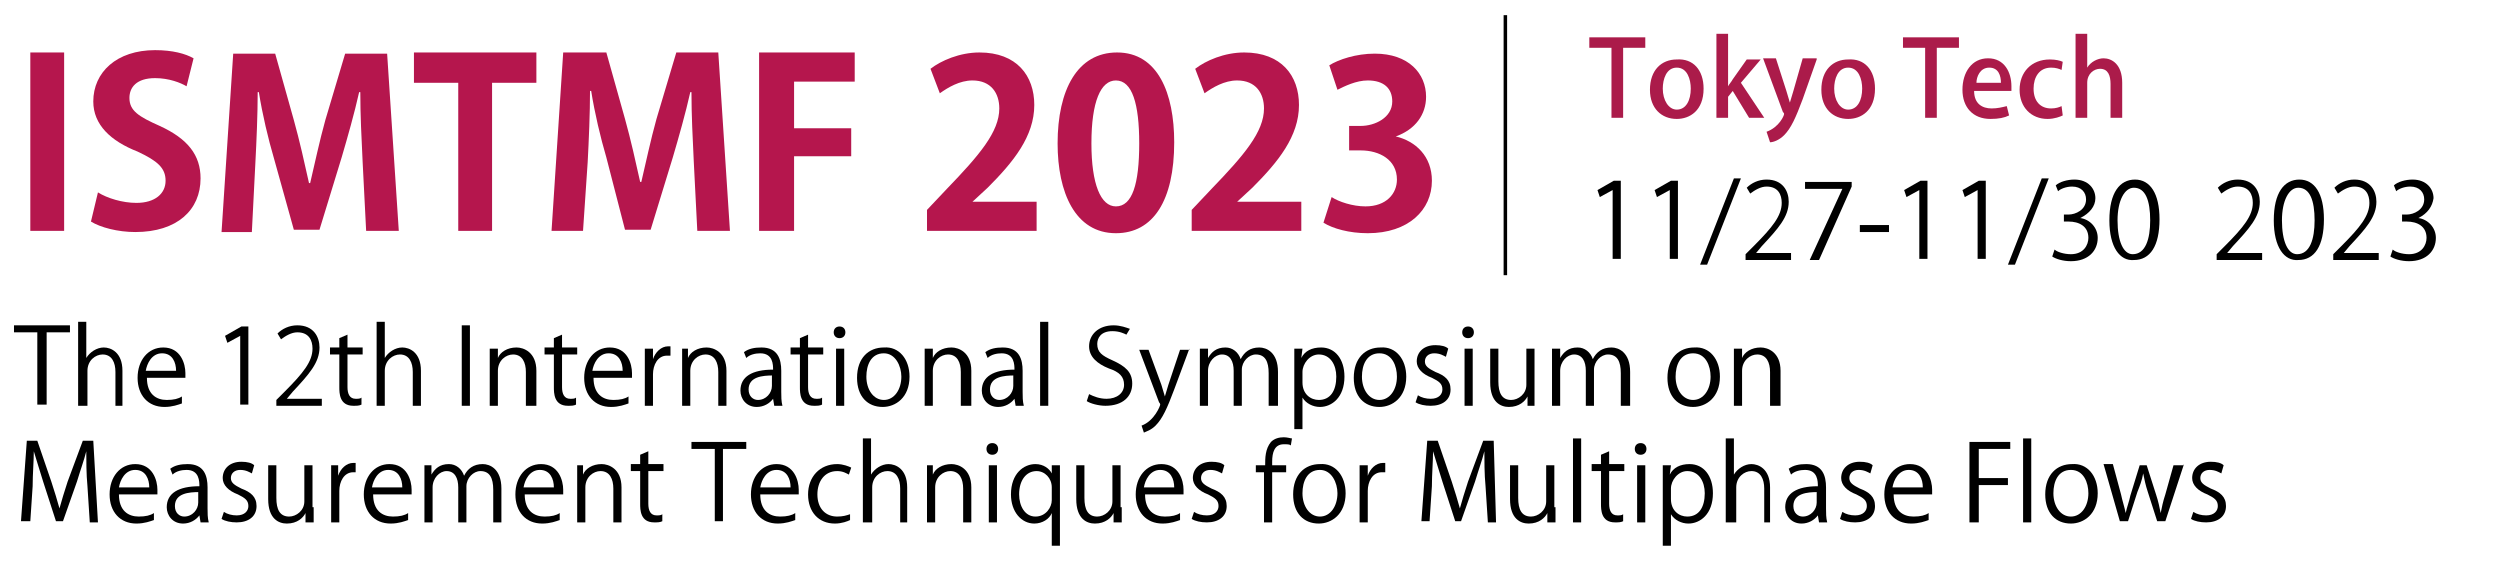 <?xml version="1.0" encoding="utf-8"?>
<!-- Generator: Adobe Illustrator 27.5.0, SVG Export Plug-In . SVG Version: 6.00 Build 0)  -->
<svg version="1.1" id="レイヤー_1" xmlns="http://www.w3.org/2000/svg" xmlns:xlink="http://www.w3.org/1999/xlink" x="0px"
	 y="0px" viewBox="0 0 214.4 50.1" style="enable-background:new 0 0 214.4 50.1;" xml:space="preserve">
<style type="text/css">
	.st0{fill:#B5164D;}
	.st1{fill:none;stroke:#000000;stroke-width:0.3;stroke-miterlimit:10;}
	.st2{fill:#AB1B4A;}
</style>
<g>
	<path class="st0" d="M2.6,4.5h2.9v15.3H2.6V4.5z"/>
	<path class="st0" d="M16,7.4c-0.5-0.3-1.5-0.7-2.7-0.7c-1.6,0-2.2,0.8-2.2,1.7c0,1.1,0.8,1.6,2.6,2.4c2.4,1.1,3.5,2.5,3.5,4.5
		c0,2.7-2,4.6-5.6,4.6c-1.5,0-3-0.4-3.8-0.9l0.6-2.5c0.8,0.5,2.1,0.9,3.3,0.9c1.6,0,2.5-0.8,2.5-1.9c0-1.1-0.7-1.7-2.4-2.5
		C9.5,12.1,8,10.7,8,8.7c0-2.5,2-4.4,5.3-4.4c1.5,0,2.6,0.3,3.3,0.7L16,7.4z"/>
	<path class="st0" d="M34.2,19.8h-2.8l-0.3-5.9c-0.1-2-0.2-4.1-0.2-6h-0.1c-0.4,1.8-1,3.9-1.5,5.6l-1.9,6.2h-2.2l-1.7-6.1
		c-0.5-1.7-1-3.8-1.3-5.7h-0.1c0,1.9-0.1,4.2-0.2,6.1l-0.3,5.9H19l1-15.3h3.6l1.6,5.7c0.5,1.8,0.9,3.6,1.3,5.4h0.1
		c0.4-1.7,0.8-3.6,1.3-5.4l1.7-5.7h3.6L34.2,19.8z"/>
	<path class="st0" d="M46,7.1h-3.8v12.7h-2.9V7.1h-3.8V4.5H46V7.1z"/>
	<path class="st0" d="M62.6,19.8h-2.8l-0.3-5.9c-0.1-2-0.2-4.1-0.2-6h-0.1c-0.4,1.8-1,3.9-1.5,5.6l-1.9,6.2h-2.2L52,13.5
		c-0.5-1.7-1-3.8-1.3-5.7h-0.1c0,1.9-0.1,4.2-0.2,6.1L50,19.8h-2.7l1-15.3H52l1.6,5.7c0.5,1.8,0.9,3.6,1.3,5.4H55
		c0.4-1.7,0.8-3.6,1.3-5.4l1.7-5.7h3.6L62.6,19.8z"/>
	<path class="st0" d="M65.1,19.8V4.5h8.2V7h-5.2v4H73v2.4h-4.9v6.4H65.1z"/>
	<path class="st0" d="M88.9,19.8h-9.4V18l1.7-1.8c2.8-2.9,4.5-4.9,4.5-6.9c0-1.3-0.7-2.4-2.3-2.4c-1.1,0-2.1,0.6-2.8,1.1l-0.8-2.1
		c0.9-0.7,2.5-1.4,4.2-1.4c3.2,0,4.7,2,4.7,4.5c0,2.7-1.8,4.9-4,7.1l-1.3,1.2v0h5.5V19.8z"/>
	<path class="st0" d="M90.7,12.3c0-4.6,1.7-7.8,5.1-7.8c3.5,0,4.9,3.5,4.9,7.7c0,5-1.8,7.8-5,7.8C92.2,20,90.7,16.5,90.7,12.3z
		 M95.7,17.7c1.4,0,2-1.9,2-5.4c0-3.4-0.6-5.4-2-5.4c-1.3,0-2.1,1.8-2.1,5.4C93.6,15.8,94.4,17.7,95.7,17.7L95.7,17.7z"/>
	<path class="st0" d="M111.6,19.8h-9.4V18l1.7-1.8c2.8-2.9,4.5-4.9,4.5-6.9c0-1.3-0.7-2.4-2.3-2.4c-1.1,0-2.1,0.6-2.8,1.1l-0.8-2.1
		c0.9-0.7,2.5-1.4,4.2-1.4c3.2,0,4.7,2,4.7,4.5c0,2.7-1.8,4.9-4,7.1l-1.3,1.2v0h5.5V19.8z"/>
	<path class="st0" d="M119.7,11.7c1.7,0.4,3.1,1.7,3.1,3.8c0,2.5-2,4.5-5.5,4.5c-1.6,0-3-0.4-3.8-0.9l0.7-2.2
		c0.6,0.4,1.8,0.8,2.9,0.8c1.8,0,2.7-1.1,2.7-2.3c0-1.7-1.5-2.5-3.1-2.5h-1v-2.1h1c1.2,0,2.7-0.7,2.7-2.1c0-1.1-0.7-1.8-2.1-1.8
		c-1,0-2,0.5-2.6,0.8L114,5.6c0.8-0.5,2.3-1,3.9-1c2.9,0,4.4,1.7,4.4,3.7C122.3,9.8,121.4,11.1,119.7,11.7L119.7,11.7z"/>
</g>
<g>
	<path d="M6,28.5H4v6.2H3.2v-6.2h-2v-0.6H6V28.5z"/>
	<path d="M10.6,34.8H9.9v-2.9c0-0.8-0.3-1.5-1.1-1.5c-0.6,0-1.3,0.5-1.3,1.4v3H6.7v-7.2h0.7v3.1h0c0.3-0.5,0.9-0.9,1.5-0.9
		s1.6,0.4,1.6,2V34.8z"/>
	<path d="M15.6,34.6c-0.3,0.1-0.8,0.3-1.5,0.3c-1.4,0-2.3-1-2.3-2.5c0-1.5,0.9-2.6,2.2-2.6c1.5,0,1.9,1.4,1.9,2.2c0,0.2,0,0.3,0,0.4
		h-3.3c0,1.4,0.8,1.9,1.7,1.9c0.6,0,1-0.1,1.3-0.3L15.6,34.6z M15.1,31.8c0-0.7-0.3-1.5-1.2-1.5c-0.9,0-1.3,0.9-1.4,1.5H15.1z"/>
	<path d="M20.6,34.8v-6h0l-1.1,0.6l-0.2-0.6l1.4-0.8h0.6v6.7H20.6z"/>
	<path d="M27.7,34.8h-4v-0.5l0.7-0.7c1.6-1.6,2.4-2.6,2.4-3.7c0-0.7-0.3-1.4-1.3-1.4c-0.5,0-1,0.3-1.4,0.6l-0.3-0.5
		c0.4-0.4,1-0.7,1.7-0.7c1.4,0,1.9,1,1.9,1.9c0,1.3-0.9,2.3-2.3,3.8l-0.5,0.6v0h3V34.8z"/>
	<path d="M29.1,29l0.7-0.3v1.1h1.3v0.6h-1.3v2.8c0,0.6,0.2,1,0.7,1c0.2,0,0.4,0,0.5-0.1l0,0.6c-0.2,0.1-0.4,0.1-0.7,0.1
		c-1.2,0-1.2-1.1-1.2-1.6v-2.8h-0.8v-0.6h0.8V29z"/>
	<path d="M36.1,34.8h-0.7v-2.9c0-0.8-0.3-1.5-1.1-1.5c-0.6,0-1.3,0.5-1.3,1.4v3h-0.7v-7.2h0.7v3.1h0c0.3-0.5,0.9-0.9,1.5-0.9
		s1.6,0.4,1.6,2V34.8z"/>
	<path d="M39.6,27.9h0.7v6.9h-0.7V27.9z"/>
	<path d="M45.8,34.8h-0.7v-2.9c0-0.8-0.3-1.5-1.1-1.5c-0.6,0-1.3,0.5-1.3,1.4v3h-0.7v-3.6c0-0.5,0-0.9,0-1.3h0.7l0,0.8h0
		c0.2-0.5,0.8-0.9,1.6-0.9c0.6,0,1.7,0.4,1.7,2V34.8z"/>
	<path d="M47.5,29l0.7-0.3v1.1h1.3v0.6h-1.3v2.8c0,0.6,0.2,1,0.7,1c0.2,0,0.4,0,0.5-0.1l0,0.6c-0.2,0.1-0.4,0.1-0.7,0.1
		c-1.2,0-1.2-1.1-1.2-1.6v-2.8h-0.8v-0.6h0.8V29z"/>
	<path d="M53.9,34.6c-0.3,0.1-0.8,0.3-1.5,0.3c-1.4,0-2.3-1-2.3-2.5c0-1.5,0.9-2.6,2.2-2.6c1.5,0,1.9,1.4,1.9,2.2c0,0.2,0,0.3,0,0.4
		h-3.3c0,1.4,0.8,1.9,1.7,1.9c0.6,0,1-0.1,1.3-0.3L53.9,34.6z M53.4,31.8c0-0.7-0.3-1.5-1.2-1.5c-0.9,0-1.3,0.9-1.4,1.5H53.4z"/>
	<path d="M57.5,30.5c-0.1,0-0.2,0-0.3,0c-0.8,0-1.2,0.8-1.2,1.6v2.7h-0.7v-3.4c0-0.5,0-1,0-1.5h0.7l0,0.9h0c0.2-0.6,0.7-1.1,1.3-1.1
		c0.1,0,0.1,0,0.2,0V30.5z"/>
	<path d="M62.3,34.8h-0.7v-2.9c0-0.8-0.3-1.5-1.1-1.5c-0.6,0-1.3,0.5-1.3,1.4v3h-0.7v-3.6c0-0.5,0-0.9,0-1.3H59l0,0.8h0
		c0.2-0.5,0.8-0.9,1.6-0.9c0.6,0,1.7,0.4,1.7,2V34.8z"/>
	<path d="M67,33.6c0,0.4,0,0.8,0.1,1.2h-0.7l-0.1-0.6h0c-0.3,0.4-0.8,0.7-1.4,0.7c-0.9,0-1.4-0.7-1.4-1.4c0-1.2,1-1.8,2.8-1.8
		c0-0.4,0-1.4-1.1-1.4c-0.4,0-0.9,0.1-1.2,0.4l-0.2-0.5c0.4-0.3,0.9-0.4,1.5-0.4c1.4,0,1.7,1,1.7,2V33.6z M66.3,32.2
		c-0.9,0-2.1,0.1-2.1,1.2c0,0.6,0.4,0.9,0.8,0.9c0.7,0,1.2-0.6,1.2-1.2V32.2z"/>
	<path d="M68.6,29l0.7-0.3v1.1h1.3v0.6h-1.3v2.8c0,0.6,0.2,1,0.7,1c0.2,0,0.4,0,0.5-0.1l0,0.6c-0.2,0.1-0.4,0.1-0.7,0.1
		c-1.2,0-1.2-1.1-1.2-1.6v-2.8h-0.8v-0.6h0.8V29z"/>
	<path d="M72,29c-0.3,0-0.5-0.2-0.5-0.5c0-0.3,0.2-0.5,0.5-0.5c0.3,0,0.5,0.2,0.5,0.5C72.5,28.8,72.3,29,72,29z M72.4,34.8h-0.7
		v-4.9h0.7V34.8z"/>
	<path d="M78,32.3c0,1.8-1.2,2.6-2.3,2.6c-1.3,0-2.2-0.9-2.2-2.5c0-1.7,1-2.6,2.3-2.6C77.1,29.7,78,30.8,78,32.3z M75.8,30.3
		c-1.1,0-1.5,1-1.5,2c0,1.1,0.6,2,1.5,2c0.9,0,1.5-0.9,1.5-2C77.3,31.4,76.8,30.3,75.8,30.3z"/>
	<path d="M83.1,34.8h-0.7v-2.9c0-0.8-0.3-1.5-1.1-1.5c-0.6,0-1.3,0.5-1.3,1.4v3h-0.7v-3.6c0-0.5,0-0.9,0-1.3h0.7l0,0.8h0
		c0.2-0.5,0.8-0.9,1.6-0.9c0.6,0,1.7,0.4,1.7,2V34.8z"/>
	<path d="M87.7,33.6c0,0.4,0,0.8,0.1,1.2h-0.7l-0.1-0.6h0c-0.3,0.4-0.8,0.7-1.4,0.7c-0.9,0-1.4-0.7-1.4-1.4c0-1.2,1-1.8,2.8-1.8
		c0-0.4,0-1.4-1.1-1.4c-0.4,0-0.9,0.1-1.2,0.4l-0.2-0.5c0.4-0.3,0.9-0.4,1.5-0.4c1.4,0,1.7,1,1.7,2V33.6z M87,32.2
		c-0.9,0-2.1,0.1-2.1,1.2c0,0.6,0.4,0.9,0.8,0.9c0.7,0,1.2-0.6,1.2-1.2V32.2z"/>
	<path d="M89.9,34.8h-0.7v-7.2h0.7V34.8z"/>
	<path d="M96.6,28.7c-0.2-0.1-0.6-0.3-1.2-0.3c-1,0-1.3,0.6-1.3,1.1c0,0.7,0.4,1,1.3,1.4c1.1,0.5,1.7,1,1.7,2c0,1.1-0.8,1.9-2.3,1.9
		c-0.6,0-1.3-0.2-1.6-0.4l0.2-0.6c0.4,0.2,0.9,0.4,1.5,0.4c0.9,0,1.5-0.5,1.5-1.2c0-0.7-0.4-1.1-1.3-1.4c-1-0.4-1.7-1-1.7-1.9
		c0-1,0.8-1.8,2.1-1.8c0.6,0,1.1,0.2,1.4,0.3L96.6,28.7z"/>
	<path d="M102,29.9l-1.3,3.5c-0.6,1.6-1,2.5-1.6,3.1c-0.4,0.4-0.8,0.5-1,0.6l-0.2-0.6c1.1-0.4,1.6-1.7,1.6-1.8c0,0,0-0.1-0.1-0.2
		l-1.7-4.5h0.8l1.1,3c0.1,0.3,0.2,0.7,0.3,1h0c0.1-0.3,0.2-0.7,0.3-1l1-3H102z"/>
	<path d="M109.5,34.8h-0.7v-2.8c0-1-0.3-1.6-1.1-1.6c-0.6,0-1.2,0.6-1.2,1.3v3.1h-0.7v-3c0-0.8-0.3-1.4-1-1.4
		c-0.6,0-1.2,0.6-1.2,1.4v3h-0.7v-3.6c0-0.5,0-0.9,0-1.3h0.7l0,0.8h0c0.3-0.5,0.7-0.9,1.5-0.9c0.6,0,1.1,0.4,1.3,1h0
		c0.3-0.6,0.8-1,1.6-1c0.6,0,1.6,0.4,1.6,2.1V34.8z"/>
	<path d="M111.6,30.7c0.3-0.6,0.9-0.9,1.7-0.9c1.2,0,2,1,2,2.5c0,1.8-1.1,2.6-2.1,2.6c-0.6,0-1.2-0.3-1.5-0.8h0v2.7h-0.7v-5.3
		c0-0.6,0-1.1,0-1.6h0.7L111.6,30.7L111.6,30.7z M111.7,32.8c0,1,0.7,1.5,1.4,1.5c1,0,1.5-0.8,1.5-2c0-1-0.5-1.9-1.5-1.9
		c-0.8,0-1.4,0.8-1.4,1.5V32.8z"/>
	<path d="M120.6,32.3c0,1.8-1.2,2.6-2.3,2.6c-1.3,0-2.2-0.9-2.2-2.5c0-1.7,1-2.6,2.3-2.6C119.7,29.7,120.6,30.8,120.6,32.3z
		 M118.3,30.3c-1.1,0-1.5,1-1.5,2c0,1.1,0.6,2,1.5,2c0.9,0,1.5-0.9,1.5-2C119.8,31.4,119.4,30.3,118.3,30.3z"/>
	<path d="M124,30.6c-0.2-0.1-0.5-0.3-1-0.3c-0.5,0-0.8,0.3-0.8,0.7c0,0.4,0.3,0.6,0.9,0.9c0.8,0.3,1.3,0.7,1.3,1.5
		c0,0.9-0.7,1.4-1.7,1.4c-0.5,0-1-0.1-1.3-0.3l0.2-0.6c0.3,0.2,0.7,0.3,1.1,0.3c0.7,0,1-0.4,1-0.8c0-0.5-0.3-0.7-0.9-1
		c-0.8-0.3-1.3-0.8-1.3-1.4c0-0.8,0.6-1.4,1.6-1.4c0.5,0,0.9,0.1,1.1,0.3L124,30.6z"/>
	<path d="M125.9,29c-0.3,0-0.5-0.2-0.5-0.5c0-0.3,0.2-0.5,0.5-0.5c0.3,0,0.5,0.2,0.5,0.5C126.4,28.8,126.2,29,125.9,29z M126.3,34.8
		h-0.7v-4.9h0.7V34.8z"/>
	<path d="M131.6,33.5c0,0.5,0,0.9,0,1.3H131l0-0.8h0c-0.2,0.4-0.7,0.9-1.6,0.9c-0.7,0-1.6-0.4-1.6-2.1v-2.9h0.7v2.8
		c0,1,0.3,1.6,1.1,1.6c0.6,0,1.3-0.5,1.3-1.3v-3.1h0.7V33.5z"/>
	<path d="M139.8,34.8H139v-2.8c0-1-0.3-1.6-1.1-1.6c-0.6,0-1.2,0.6-1.2,1.3v3.1H136v-3c0-0.8-0.3-1.4-1-1.4c-0.6,0-1.2,0.6-1.2,1.4
		v3h-0.7v-3.6c0-0.5,0-0.9,0-1.3h0.7l0,0.8h0c0.3-0.5,0.7-0.9,1.5-0.9c0.6,0,1.1,0.4,1.3,1h0c0.3-0.6,0.8-1,1.6-1
		c0.6,0,1.6,0.4,1.6,2.1V34.8z"/>
	<path d="M147.5,32.3c0,1.8-1.2,2.6-2.3,2.6c-1.3,0-2.2-0.9-2.2-2.5c0-1.7,1-2.6,2.3-2.6C146.6,29.7,147.5,30.8,147.5,32.3z
		 M145.2,30.3c-1.1,0-1.5,1-1.5,2c0,1.1,0.6,2,1.5,2c0.9,0,1.5-0.9,1.5-2C146.7,31.4,146.3,30.3,145.2,30.3z"/>
	<path d="M152.5,34.8h-0.7v-2.9c0-0.8-0.3-1.5-1.1-1.5c-0.6,0-1.3,0.5-1.3,1.4v3h-0.7v-3.6c0-0.5,0-0.9,0-1.3h0.7l0,0.8h0
		c0.2-0.5,0.8-0.9,1.6-0.9c0.6,0,1.7,0.4,1.7,2V34.8z"/>
	<path d="M8.4,44.8H7.7l-0.2-3.1c-0.1-1-0.1-2.3-0.1-3h0c-0.2,0.8-0.5,1.6-0.8,2.6l-1.2,3.4H4.8l-1.1-3.4c-0.3-1-0.6-1.9-0.8-2.6h0
		c0,0.8-0.1,2-0.1,3l-0.2,3H1.8l0.5-6.9h0.9l1.2,3.5c0.3,0.9,0.5,1.6,0.7,2.3h0c0.2-0.7,0.4-1.4,0.7-2.3l1.3-3.5H8L8.4,44.8z"/>
	<path d="M13.2,44.6c-0.3,0.1-0.8,0.3-1.5,0.3c-1.4,0-2.3-1-2.3-2.5c0-1.5,0.9-2.6,2.2-2.6c1.5,0,1.9,1.4,1.9,2.2c0,0.2,0,0.3,0,0.4
		h-3.3c0,1.4,0.8,1.9,1.7,1.9c0.6,0,1-0.1,1.3-0.3L13.2,44.6z M12.8,41.8c0-0.7-0.3-1.5-1.2-1.5c-0.9,0-1.3,0.9-1.4,1.5H12.8z"/>
	<path d="M17.8,43.6c0,0.4,0,0.8,0.1,1.2h-0.7l-0.1-0.6h0c-0.3,0.4-0.8,0.7-1.4,0.7c-0.9,0-1.4-0.7-1.4-1.4c0-1.2,1-1.8,2.8-1.8
		c0-0.4,0-1.4-1.1-1.4c-0.4,0-0.9,0.1-1.2,0.4l-0.2-0.5c0.4-0.3,0.9-0.4,1.5-0.4c1.4,0,1.7,1,1.7,2V43.6z M17.1,42.2
		c-0.9,0-2.1,0.1-2.1,1.2c0,0.6,0.4,0.9,0.8,0.9c0.7,0,1.2-0.6,1.2-1.2V42.2z"/>
	<path d="M21.6,40.6c-0.2-0.1-0.5-0.3-1-0.3c-0.5,0-0.8,0.3-0.8,0.7c0,0.4,0.3,0.6,0.9,0.9c0.8,0.3,1.3,0.7,1.3,1.5
		c0,0.9-0.7,1.4-1.7,1.4c-0.5,0-1-0.1-1.3-0.3l0.2-0.6c0.3,0.2,0.7,0.3,1.1,0.3c0.7,0,1-0.4,1-0.8c0-0.5-0.3-0.7-0.9-1
		c-0.8-0.3-1.3-0.8-1.3-1.4c0-0.8,0.6-1.4,1.6-1.4c0.5,0,0.9,0.1,1.1,0.3L21.6,40.6z"/>
	<path d="M26.9,43.5c0,0.5,0,0.9,0,1.3h-0.7l0-0.8h0c-0.2,0.4-0.7,0.9-1.6,0.9c-0.7,0-1.6-0.4-1.6-2.1v-2.9h0.7v2.8
		c0,1,0.3,1.6,1.1,1.6c0.6,0,1.3-0.5,1.3-1.3v-3.1h0.7V43.5z"/>
	<path d="M30.6,40.5c-0.1,0-0.2,0-0.3,0c-0.8,0-1.2,0.8-1.2,1.6v2.7h-0.7v-3.4c0-0.5,0-1,0-1.5H29l0,0.9h0c0.2-0.6,0.7-1.1,1.3-1.1
		c0.1,0,0.1,0,0.2,0V40.5z"/>
	<path d="M35,44.6c-0.3,0.1-0.8,0.3-1.5,0.3c-1.4,0-2.3-1-2.3-2.5c0-1.5,0.9-2.6,2.2-2.6c1.5,0,1.9,1.4,1.9,2.2c0,0.2,0,0.3,0,0.4
		h-3.3c0,1.4,0.8,1.9,1.7,1.9c0.6,0,1-0.1,1.3-0.3L35,44.6z M34.5,41.8c0-0.7-0.3-1.5-1.2-1.5c-0.9,0-1.3,0.9-1.4,1.5H34.5z"/>
	<path d="M43,44.8h-0.7v-2.8c0-1-0.3-1.6-1.1-1.6c-0.6,0-1.2,0.6-1.2,1.3v3.1h-0.7v-3c0-0.8-0.3-1.4-1-1.4c-0.6,0-1.2,0.6-1.2,1.4v3
		h-0.7v-3.6c0-0.5,0-0.9,0-1.3H37l0,0.8h0c0.3-0.5,0.7-0.9,1.5-0.9c0.6,0,1.1,0.4,1.3,1h0c0.3-0.6,0.8-1,1.6-1
		c0.6,0,1.6,0.4,1.6,2.1V44.8z"/>
	<path d="M48,44.6c-0.3,0.1-0.8,0.3-1.5,0.3c-1.4,0-2.3-1-2.3-2.5c0-1.5,0.9-2.6,2.2-2.6c1.5,0,1.9,1.4,1.9,2.2c0,0.2,0,0.3,0,0.4
		h-3.3c0,1.4,0.8,1.9,1.7,1.9c0.6,0,1-0.1,1.3-0.3L48,44.6z M47.5,41.8c0-0.7-0.3-1.5-1.2-1.5c-0.9,0-1.3,0.9-1.4,1.5H47.5z"/>
	<path d="M53.3,44.8h-0.7v-2.9c0-0.8-0.3-1.5-1.1-1.5c-0.6,0-1.3,0.5-1.3,1.4v3h-0.7v-3.6c0-0.5,0-0.9,0-1.3H50l0,0.8h0
		c0.2-0.5,0.8-0.9,1.6-0.9c0.6,0,1.7,0.4,1.7,2V44.8z"/>
	<path d="M54.9,39l0.7-0.3v1.1h1.3v0.6h-1.3v2.8c0,0.6,0.2,1,0.7,1c0.2,0,0.4,0,0.5-0.1l0,0.6c-0.2,0.1-0.4,0.1-0.7,0.1
		c-1.2,0-1.2-1.1-1.2-1.6v-2.8h-0.8v-0.6h0.8V39z"/>
	<path d="M64,38.5h-2v6.2h-0.7v-6.2h-2v-0.6H64V38.5z"/>
	<path d="M68.2,44.6c-0.3,0.1-0.8,0.3-1.5,0.3c-1.4,0-2.3-1-2.3-2.5c0-1.5,0.9-2.6,2.2-2.6c1.5,0,1.9,1.4,1.9,2.2c0,0.2,0,0.3,0,0.4
		h-3.3c0,1.4,0.8,1.9,1.7,1.9c0.6,0,1-0.1,1.3-0.3L68.2,44.6z M67.8,41.8c0-0.7-0.3-1.5-1.2-1.5c-0.9,0-1.3,0.9-1.4,1.5H67.8z"/>
	<path d="M72.9,44.6c-0.2,0.1-0.7,0.3-1.3,0.3c-1.4,0-2.3-1-2.3-2.5c0-1.5,1-2.6,2.5-2.6c0.5,0,1,0.2,1.2,0.3l-0.2,0.6
		c-0.2-0.1-0.5-0.3-1-0.3c-1.1,0-1.7,0.9-1.7,2c0,1.2,0.7,1.9,1.7,1.9c0.5,0,0.8-0.1,1.1-0.2L72.9,44.6z"/>
	<path d="M77.9,44.8h-0.7v-2.9c0-0.8-0.3-1.5-1.1-1.5c-0.6,0-1.3,0.5-1.3,1.4v3H74v-7.2h0.7v3.1h0c0.3-0.5,0.9-0.9,1.5-0.9
		s1.6,0.4,1.6,2V44.8z"/>
	<path d="M83.3,44.8h-0.7v-2.9c0-0.8-0.3-1.5-1.1-1.5c-0.6,0-1.3,0.5-1.3,1.4v3h-0.7v-3.6c0-0.5,0-0.9,0-1.3H80l0,0.8h0
		c0.2-0.5,0.8-0.9,1.6-0.9c0.6,0,1.7,0.4,1.7,2V44.8z"/>
	<path d="M85.1,39c-0.3,0-0.5-0.2-0.5-0.5c0-0.3,0.2-0.5,0.5-0.5c0.3,0,0.5,0.2,0.5,0.5C85.6,38.8,85.4,39,85.1,39z M85.5,44.8h-0.7
		v-4.9h0.7V44.8z"/>
	<path d="M90.9,39.8c0,0.4,0,0.8,0,1.4v5.6h-0.7V44h0c-0.2,0.5-0.8,0.9-1.5,0.9c-1.1,0-2-1-2-2.5c0-1.8,1.1-2.6,2.1-2.6
		c0.7,0,1.2,0.4,1.4,0.8h0l0-0.7H90.9z M90.2,41.8c0-0.8-0.6-1.4-1.3-1.4c-0.9,0-1.5,0.8-1.5,2c0,1,0.5,1.9,1.4,1.9
		c0.9,0,1.4-0.8,1.4-1.4V41.8z"/>
	<path d="M96.2,43.5c0,0.5,0,0.9,0,1.3h-0.7l0-0.8h0c-0.2,0.4-0.7,0.9-1.6,0.9c-0.7,0-1.6-0.4-1.6-2.1v-2.9h0.7v2.8
		c0,1,0.3,1.6,1.1,1.6c0.6,0,1.3-0.5,1.3-1.3v-3.1h0.7V43.5z"/>
	<path d="M101.2,44.6c-0.3,0.1-0.8,0.3-1.5,0.3c-1.4,0-2.3-1-2.3-2.5c0-1.5,0.9-2.6,2.2-2.6c1.5,0,1.9,1.4,1.9,2.2
		c0,0.2,0,0.3,0,0.4h-3.3c0,1.4,0.8,1.9,1.7,1.9c0.6,0,1-0.1,1.3-0.3L101.2,44.6z M100.7,41.8c0-0.7-0.3-1.5-1.2-1.5
		c-0.9,0-1.3,0.9-1.4,1.5H100.7z"/>
	<path d="M104.8,40.6c-0.2-0.1-0.5-0.3-1-0.3c-0.5,0-0.8,0.3-0.8,0.7c0,0.4,0.3,0.6,0.9,0.9c0.8,0.3,1.3,0.7,1.3,1.5
		c0,0.9-0.7,1.4-1.7,1.4c-0.5,0-1-0.1-1.3-0.3l0.2-0.6c0.3,0.2,0.7,0.3,1.1,0.3c0.7,0,1-0.4,1-0.8c0-0.5-0.3-0.7-0.9-1
		c-0.8-0.3-1.3-0.8-1.3-1.4c0-0.8,0.6-1.4,1.6-1.4c0.5,0,0.9,0.1,1.1,0.3L104.8,40.6z"/>
	<path d="M108.5,39.9c0-0.6,0-1.4,0.5-2c0.3-0.3,0.7-0.4,1.1-0.4c0.3,0,0.6,0.1,0.7,0.1l-0.1,0.6c-0.1-0.1-0.3-0.1-0.6-0.1
		c-0.8,0-1,0.7-1,1.5v0.3h1.2v0.6h-1.2v4.3h-0.7v-4.3h-0.7v-0.6H108.5z"/>
	<path d="M115.4,42.3c0,1.8-1.2,2.6-2.3,2.6c-1.3,0-2.2-0.9-2.2-2.5c0-1.7,1-2.6,2.3-2.6C114.5,39.7,115.4,40.8,115.4,42.3z
		 M113.2,40.3c-1.1,0-1.5,1-1.5,2c0,1.1,0.6,2,1.5,2c0.9,0,1.5-0.9,1.5-2C114.7,41.4,114.2,40.3,113.2,40.3z"/>
	<path d="M118.8,40.5c-0.1,0-0.2,0-0.3,0c-0.8,0-1.2,0.8-1.2,1.6v2.7h-0.7v-3.4c0-0.5,0-1,0-1.5h0.7l0,0.9h0
		c0.2-0.6,0.7-1.1,1.3-1.1c0.1,0,0.1,0,0.2,0V40.5z"/>
	<path d="M128.3,44.8h-0.7l-0.2-3.1c-0.1-1-0.1-2.3-0.1-3h0c-0.2,0.8-0.5,1.6-0.8,2.6l-1.2,3.4h-0.5l-1.1-3.4
		c-0.3-1-0.6-1.9-0.8-2.6h0c0,0.8-0.1,2-0.1,3l-0.2,3h-0.7l0.5-6.9h0.9l1.2,3.5c0.3,0.9,0.5,1.6,0.7,2.3h0c0.2-0.7,0.4-1.4,0.7-2.3
		l1.3-3.5h0.9L128.3,44.8z"/>
	<path d="M133.4,43.5c0,0.5,0,0.9,0,1.3h-0.7l0-0.8h0c-0.2,0.4-0.7,0.9-1.6,0.9c-0.7,0-1.6-0.4-1.6-2.1v-2.9h0.7v2.8
		c0,1,0.3,1.6,1.1,1.6c0.6,0,1.3-0.5,1.3-1.3v-3.1h0.7V43.5z"/>
	<path d="M135.6,44.8h-0.7v-7.2h0.7V44.8z"/>
	<path d="M137.3,39l0.7-0.3v1.1h1.3v0.6h-1.3v2.8c0,0.6,0.2,1,0.7,1c0.2,0,0.4,0,0.5-0.1l0,0.6c-0.2,0.1-0.4,0.1-0.7,0.1
		c-1.2,0-1.2-1.1-1.2-1.6v-2.8h-0.8v-0.6h0.8V39z"/>
	<path d="M140.7,39c-0.3,0-0.5-0.2-0.5-0.5c0-0.3,0.2-0.5,0.5-0.5c0.3,0,0.5,0.2,0.5,0.5C141.2,38.8,141,39,140.7,39z M141.1,44.8
		h-0.7v-4.9h0.7V44.8z"/>
	<path d="M143.2,40.7c0.3-0.6,0.9-0.9,1.7-0.9c1.2,0,2,1,2,2.5c0,1.8-1.1,2.6-2.1,2.6c-0.6,0-1.2-0.3-1.5-0.8h0v2.7h-0.7v-5.3
		c0-0.6,0-1.1,0-1.6h0.7L143.2,40.7L143.2,40.7z M143.3,42.8c0,1,0.7,1.5,1.4,1.5c1,0,1.5-0.8,1.5-2c0-1-0.5-1.9-1.5-1.9
		c-0.8,0-1.4,0.8-1.4,1.5V42.8z"/>
	<path d="M152,44.8h-0.7v-2.9c0-0.8-0.3-1.5-1.1-1.5c-0.6,0-1.3,0.5-1.3,1.4v3H148v-7.2h0.7v3.1h0c0.3-0.5,0.9-0.9,1.5-0.9
		s1.6,0.4,1.6,2V44.8z"/>
	<path d="M156.6,43.6c0,0.4,0,0.8,0.1,1.2H156l-0.1-0.6h0c-0.3,0.4-0.8,0.7-1.4,0.7c-0.9,0-1.4-0.7-1.4-1.4c0-1.2,1-1.8,2.8-1.8
		c0-0.4,0-1.4-1.1-1.4c-0.4,0-0.9,0.1-1.2,0.4l-0.2-0.5c0.4-0.3,0.9-0.4,1.5-0.4c1.4,0,1.7,1,1.7,2V43.6z M155.9,42.2
		c-0.9,0-2.1,0.1-2.1,1.2c0,0.6,0.4,0.9,0.8,0.9c0.7,0,1.2-0.6,1.2-1.2V42.2z"/>
	<path d="M160.4,40.6c-0.2-0.1-0.5-0.3-1-0.3c-0.5,0-0.8,0.3-0.8,0.7c0,0.4,0.3,0.6,0.9,0.9c0.8,0.3,1.3,0.7,1.3,1.5
		c0,0.9-0.7,1.4-1.7,1.4c-0.5,0-1-0.1-1.3-0.3l0.2-0.6c0.3,0.2,0.7,0.3,1.1,0.3c0.7,0,1-0.4,1-0.8c0-0.5-0.3-0.7-0.9-1
		c-0.8-0.3-1.3-0.8-1.3-1.4c0-0.8,0.6-1.4,1.6-1.4c0.5,0,0.9,0.1,1.1,0.3L160.4,40.6z"/>
	<path d="M165.4,44.6c-0.3,0.1-0.8,0.3-1.5,0.3c-1.4,0-2.3-1-2.3-2.5c0-1.5,0.9-2.6,2.2-2.6c1.5,0,1.9,1.4,1.9,2.2
		c0,0.2,0,0.3,0,0.4h-3.3c0,1.4,0.8,1.9,1.7,1.9c0.6,0,1-0.1,1.3-0.3L165.4,44.6z M164.9,41.8c0-0.7-0.3-1.5-1.2-1.5
		c-0.9,0-1.3,0.9-1.4,1.5H164.9z"/>
	<path d="M168.9,44.8v-6.9h3.5v0.6h-2.7V41h2.5v0.6h-2.5v3.2H168.9z"/>
	<path d="M174.2,44.8h-0.7v-7.2h0.7V44.8z"/>
	<path d="M179.9,42.3c0,1.8-1.2,2.6-2.3,2.6c-1.3,0-2.2-0.9-2.2-2.5c0-1.7,1-2.6,2.3-2.6C179,39.7,179.9,40.8,179.9,42.3z
		 M177.6,40.3c-1.1,0-1.5,1-1.5,2c0,1.1,0.6,2,1.5,2c0.9,0,1.5-0.9,1.5-2C179.1,41.4,178.7,40.3,177.6,40.3z"/>
	<path d="M187.3,39.8l-1.6,4.9h-0.7l-0.8-2.5c-0.2-0.6-0.3-1.1-0.4-1.6h0c-0.1,0.6-0.3,1.1-0.5,1.6l-0.8,2.5h-0.7l-1.4-4.9h0.8
		l0.7,2.6c0.1,0.5,0.3,1.1,0.4,1.6h0c0.1-0.5,0.3-1,0.4-1.5l0.8-2.6h0.6l0.8,2.5c0.2,0.6,0.3,1.1,0.4,1.6h0c0.1-0.5,0.2-1,0.4-1.6
		l0.7-2.5H187.3z"/>
	<path d="M190.5,40.6c-0.2-0.1-0.5-0.3-1-0.3c-0.5,0-0.8,0.3-0.8,0.7c0,0.4,0.3,0.6,0.9,0.9c0.8,0.3,1.3,0.7,1.3,1.5
		c0,0.9-0.7,1.4-1.7,1.4c-0.5,0-1-0.1-1.3-0.3l0.2-0.6c0.3,0.2,0.7,0.3,1.1,0.3c0.7,0,1-0.4,1-0.8c0-0.5-0.3-0.7-0.9-1
		c-0.8-0.3-1.3-0.8-1.3-1.4c0-0.8,0.6-1.4,1.6-1.4c0.5,0,0.9,0.1,1.1,0.3L190.5,40.6z"/>
</g>
<line class="st1" x1="129.1" y1="1.3" x2="129.1" y2="23.6"/>
<g>
	<path class="st2" d="M141.1,4.1h-1.9v6h-1v-6h-1.9V3.2h4.8V4.1z"/>
	<path class="st2" d="M146.1,7.6c0,1.9-1.2,2.6-2.3,2.6c-1.3,0-2.3-0.9-2.3-2.5c0-1.7,1-2.6,2.3-2.6C145.2,5,146.1,6,146.1,7.6z
		 M143.8,5.8c-0.9,0-1.2,1-1.2,1.8c0,1,0.5,1.8,1.2,1.8c0.8,0,1.2-0.8,1.2-1.8C145,6.8,144.7,5.8,143.8,5.8z"/>
	<path class="st2" d="M151.3,10.1H150l-1.4-2.3l-0.4,0.5v1.8h-1V2.9h1v4.5h0c0.1-0.2,0.3-0.4,0.4-0.6l1.2-1.7h1.2l-1.7,2L151.3,10.1
		z"/>
	<path class="st2" d="M155.8,5.1l-1.2,3.4c-0.6,1.6-1,2.5-1.6,3.1c-0.4,0.4-0.9,0.6-1.2,0.6l-0.3-0.9c1.1-0.4,1.5-1.4,1.5-1.5
		c0-0.1,0-0.1-0.1-0.2l-1.7-4.6h1.1l0.9,2.8c0.1,0.3,0.2,0.7,0.3,1h0c0.1-0.3,0.2-0.7,0.3-1l0.8-2.8H155.8z"/>
	<path class="st2" d="M160.8,7.6c0,1.9-1.2,2.6-2.3,2.6c-1.3,0-2.3-0.9-2.3-2.5c0-1.7,1-2.6,2.3-2.6C159.9,5,160.8,6,160.8,7.6z
		 M158.5,5.8c-0.9,0-1.2,1-1.2,1.8c0,1,0.5,1.8,1.2,1.8c0.8,0,1.2-0.8,1.2-1.8C159.7,6.8,159.4,5.8,158.5,5.8z"/>
	<path class="st2" d="M168,4.1h-1.9v6h-1v-6h-1.9V3.2h4.8V4.1z"/>
	<path class="st2" d="M172.3,9.9c-0.4,0.2-0.9,0.3-1.6,0.3c-1.5,0-2.4-1-2.4-2.5c0-1.5,0.8-2.7,2.2-2.7c1.4,0,2,1.2,2,2.4
		c0,0.2,0,0.3,0,0.4h-3.2c0,1.1,0.7,1.5,1.5,1.5c0.5,0,0.9-0.1,1.3-0.2L172.3,9.9z M171.6,7.1c0-0.6-0.2-1.3-1-1.3
		c-0.8,0-1.1,0.8-1.1,1.3H171.6z"/>
	<path class="st2" d="M176.9,9.9c-0.2,0.1-0.7,0.3-1.3,0.3c-1.4,0-2.4-1-2.4-2.5c0-1.5,1-2.6,2.6-2.6c0.5,0,0.9,0.1,1.1,0.2L176.8,6
		c-0.2-0.1-0.5-0.2-0.9-0.2c-1,0-1.5,0.8-1.5,1.8c0,1.1,0.6,1.7,1.5,1.7c0.4,0,0.7-0.1,0.9-0.2L176.9,9.9z"/>
	<path class="st2" d="M182,10.1h-1V7.2c0-0.7-0.2-1.3-0.9-1.3c-0.5,0-1.1,0.4-1.1,1.2v3h-1V2.9h1v2.9h0c0.3-0.5,0.9-0.8,1.4-0.8
		c0.7,0,1.6,0.5,1.6,2.1V10.1z"/>
</g>
<g>
	<path d="M138.3,22.3v-6h0l-1.1,0.6l-0.2-0.6l1.4-0.8h0.6v6.7H138.3z"/>
	<path d="M143.2,22.3v-6h0l-1.1,0.6l-0.2-0.6l1.4-0.8h0.6v6.7H143.2z"/>
	<path d="M146.4,22.7h-0.6l2.9-7.4h0.6L146.4,22.7z"/>
	<path d="M153.7,22.3h-4v-0.5l0.7-0.7c1.6-1.6,2.4-2.6,2.4-3.7c0-0.7-0.3-1.4-1.3-1.4c-0.5,0-1,0.3-1.4,0.6l-0.3-0.5
		c0.4-0.4,1-0.7,1.7-0.7c1.4,0,1.9,1,1.9,1.9c0,1.3-0.9,2.3-2.3,3.8l-0.5,0.6v0h3V22.3z"/>
	<path d="M154.8,15.6h4V16l-2.8,6.3h-0.8l2.8-6.1v0h-3.2V15.6z"/>
	<path d="M159.5,19.3h2.5v0.6h-2.5V19.3z"/>
	<path d="M164.6,22.3v-6h0l-1.1,0.6l-0.2-0.6l1.4-0.8h0.6v6.7H164.6z"/>
	<path d="M169.6,22.3v-6h0l-1.1,0.6l-0.2-0.6l1.4-0.8h0.6v6.7H169.6z"/>
	<path d="M172.8,22.7h-0.6l2.9-7.4h0.6L172.8,22.7z"/>
	<path d="M178.4,18.7c0.8,0.1,1.5,0.8,1.5,1.7c0,1.1-0.8,2-2.3,2c-0.7,0-1.3-0.2-1.6-0.4l0.2-0.6c0.2,0.2,0.8,0.4,1.4,0.4
		c1.1,0,1.5-0.8,1.5-1.4c0-1-0.8-1.4-1.7-1.4H177v-0.6h0.4c0.6,0,1.5-0.4,1.5-1.3c0-0.6-0.4-1.1-1.2-1.1c-0.5,0-1,0.2-1.2,0.4
		l-0.2-0.5c0.3-0.3,1-0.5,1.6-0.5c1.2,0,1.8,0.8,1.8,1.6C179.7,17.7,179.2,18.3,178.4,18.7L178.4,18.7z"/>
	<path d="M180.9,18.9c0-2.4,0.9-3.5,2.2-3.5c1.3,0,2.1,1.2,2.1,3.4c0,2.3-0.8,3.5-2.2,3.5C181.8,22.4,180.9,21.2,180.9,18.9z
		 M184.4,18.9c0-1.7-0.4-2.8-1.4-2.8c-0.8,0-1.4,1.1-1.4,2.8c0,1.8,0.5,2.9,1.3,2.9C184,21.8,184.4,20.5,184.4,18.9z"/>
	<path d="M194.1,22.3h-4v-0.5l0.7-0.7c1.6-1.6,2.4-2.6,2.4-3.7c0-0.7-0.3-1.4-1.3-1.4c-0.5,0-1,0.3-1.4,0.6l-0.3-0.5
		c0.4-0.4,1-0.7,1.7-0.7c1.4,0,1.9,1,1.9,1.9c0,1.3-0.9,2.3-2.3,3.8l-0.5,0.6v0h3V22.3z"/>
	<path d="M195,18.9c0-2.4,0.9-3.5,2.2-3.5c1.3,0,2.1,1.2,2.1,3.4c0,2.3-0.8,3.5-2.2,3.5C195.9,22.4,195,21.2,195,18.9z M198.5,18.9
		c0-1.7-0.4-2.8-1.4-2.8c-0.8,0-1.4,1.1-1.4,2.8c0,1.8,0.5,2.9,1.3,2.9C198.1,21.8,198.5,20.5,198.5,18.9z"/>
	<path d="M204.1,22.3h-4v-0.5l0.7-0.7c1.6-1.6,2.4-2.6,2.4-3.7c0-0.7-0.3-1.4-1.3-1.4c-0.5,0-1,0.3-1.4,0.6l-0.3-0.5
		c0.4-0.4,1-0.7,1.7-0.7c1.4,0,1.9,1,1.9,1.9c0,1.3-0.9,2.3-2.3,3.8l-0.5,0.6v0h3V22.3z"/>
	<path d="M207.4,18.7c0.8,0.1,1.5,0.8,1.5,1.7c0,1.1-0.8,2-2.3,2c-0.7,0-1.3-0.2-1.6-0.4l0.2-0.6c0.2,0.2,0.8,0.4,1.4,0.4
		c1.1,0,1.5-0.8,1.5-1.4c0-1-0.8-1.4-1.7-1.4H206v-0.6h0.4c0.6,0,1.5-0.4,1.5-1.3c0-0.6-0.4-1.1-1.2-1.1c-0.5,0-1,0.2-1.2,0.4
		l-0.2-0.5c0.3-0.3,1-0.5,1.6-0.5c1.2,0,1.8,0.8,1.8,1.6C208.6,17.7,208.2,18.3,207.4,18.7L207.4,18.7z"/>
</g>
<g>
</g>
<g>
</g>
<g>
</g>
<g>
</g>
<g>
</g>
<g>
</g>
</svg>
